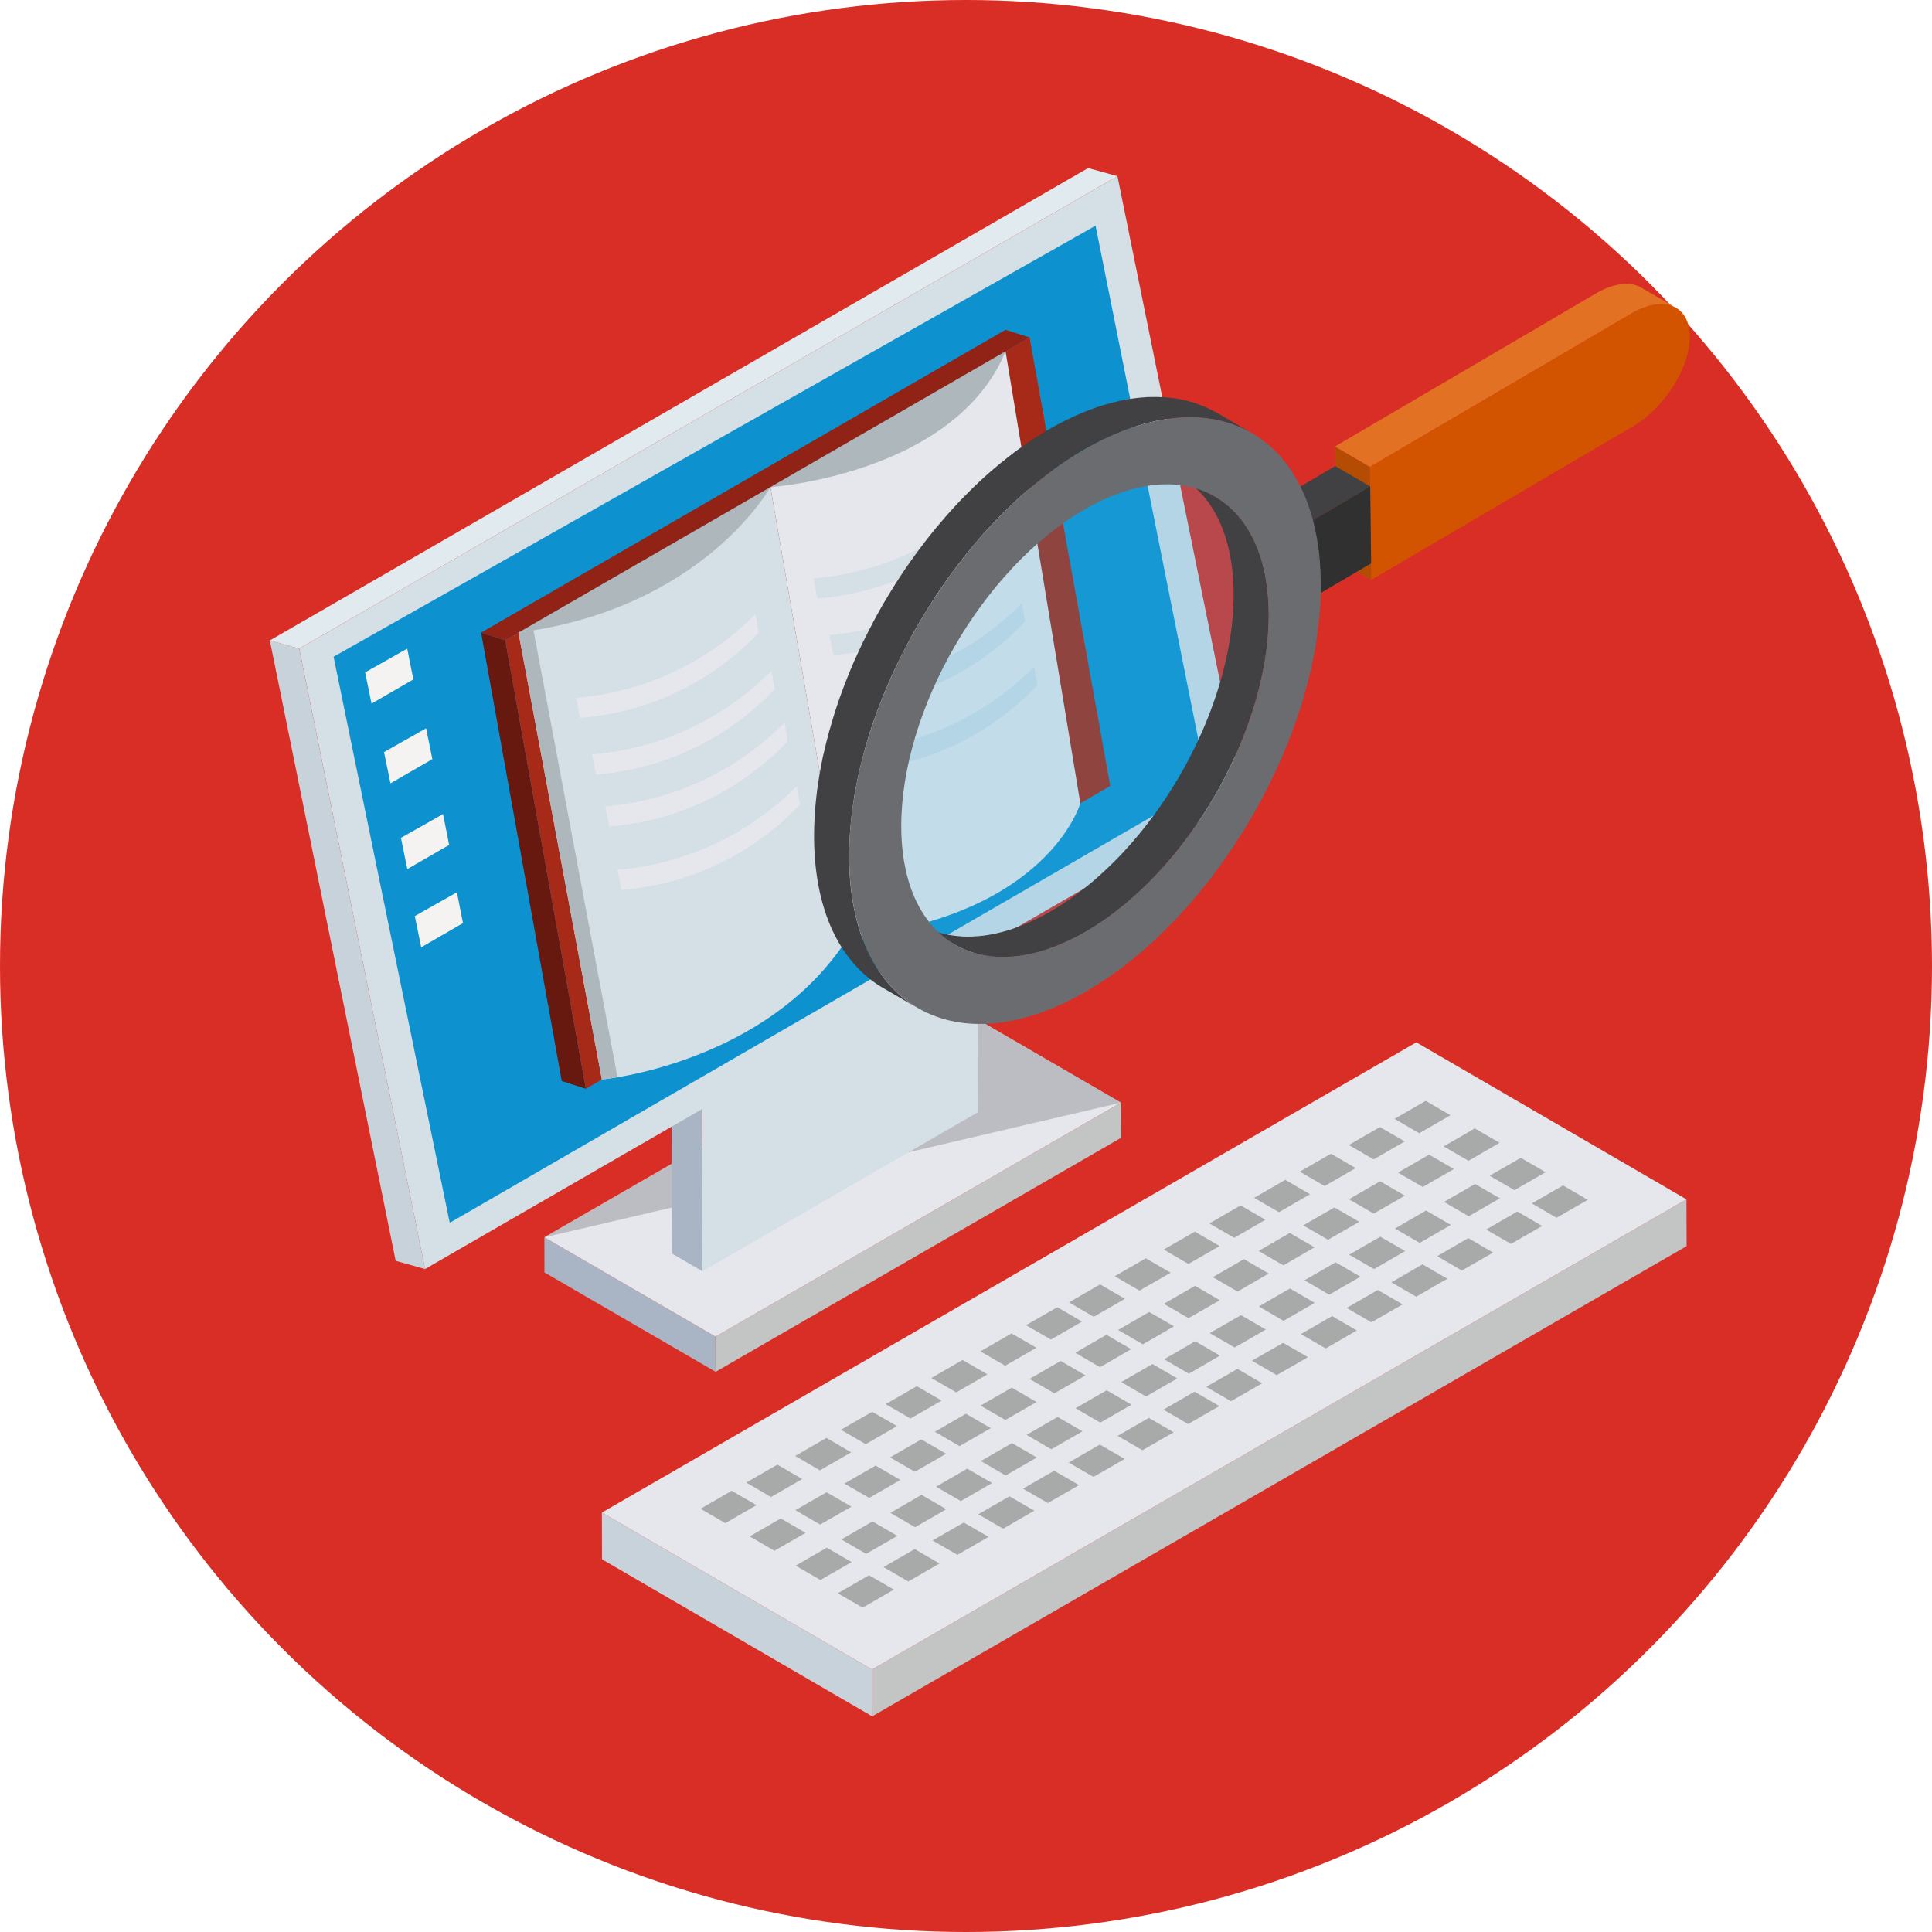 <svg xmlns="http://www.w3.org/2000/svg" width="140" height="140" viewBox="0 0 140 140"><g transform="translate(-1360 -3194.707)"><circle cx="70" cy="70" r="70" transform="translate(1360 3194.707)" fill="#d92e26"/><g transform="translate(0 387.707)"><g transform="translate(1379.557 2819.176)"><g transform="translate(19.891 60.522)" style="isolation:isolate"><g transform="translate(0 16.96)"><path d="M203.184,253.229l.005,2.547,12.4,7.2-.012-2.547Z" transform="translate(-203.184 -253.229)" fill="#a9b5c4"/></g><g transform="translate(12.395 7.205)"><path d="M220.433,256.613l.012,2.547,29.38-16.958-.012-2.547Z" transform="translate(-220.433 -239.654)" fill="#c3c5c5"/></g><path d="M203.184,246.588l12.4,7.2,29.38-16.959-12.4-7.2Z" transform="translate(-203.184 -229.627)" fill="#e6e7ec"/><path d="M203.184,246.588l41.775-9.756h0l-12.4-7.2Z" transform="translate(-203.184 -229.627)" fill="#939599" opacity="0.5"/></g><g transform="translate(29.072 44.217)" style="isolation:isolate"><g transform="translate(0 11.525)"><path d="M218.231,247.177l-2.205-1.28-.066-22.922,2.2,1.278Z" transform="translate(-215.96 -222.975)" fill="#a9b5c4"/></g><path d="M218.162,219.741l-2.2-1.278,19.961-11.525,2.2,1.281Z" transform="translate(-215.96 -206.937)" fill="#c0c5d1"/><g transform="translate(2.202 1.281)"><path d="M238.985,208.72l.068,22.925-19.959,11.522-.068-22.924Z" transform="translate(-219.025 -208.72)" fill="#d5dfe6"/></g></g><path d="M186.749,238.591l-2.13-.595L175.5,193.04l2.127.594Z" transform="translate(-175.504 -158.809)" fill="#c8d2db"/><path d="M177.63,180.23l-2.127-.594,59.294-34.23,2.124.59Z" transform="translate(-175.504 -145.405)" fill="#e1eaef"/><path d="M237.755,146.227l9.122,44.959-59.295,34.232-9.118-44.957Z" transform="translate(-176.337 -145.637)" fill="#d5dfe6"/><path d="M237.142,151.217l8.1,40.495-54.9,31.763-8.416-41.02Z" transform="translate(-177.31 -147.041)" fill="#0e92cf"/><path d="M188.159,193.867l.442,2.233-3.029,1.754-.461-2.263Z" transform="translate(-178.207 -159.042)" fill="#f5f3f2"/><path d="M190.065,201.9l.45,2.236-3.034,1.754-.467-2.265Z" transform="translate(-178.743 -161.302)" fill="#f5f3f2"/><path d="M191.768,210.552l.445,2.235-3.032,1.752-.461-2.262Z" transform="translate(-179.223 -163.737)" fill="#f5f3f2"/><path d="M193.167,218.441l.44,2.233-3.026,1.751-.466-2.261Z" transform="translate(-179.615 -165.957)" fill="#f5f3f2"/><g transform="translate(24.057 63.354)"><g style="isolation:isolate"><g transform="translate(0 34.075)"><path d="M208.981,280.987l.009,3.388,19.578,11.379-.012-3.393Z" transform="translate(-208.981 -280.987)" fill="#c8d2db"/></g><g transform="translate(19.575 11.379)"><path d="M236.222,283.473l.012,3.393,59.018-34.074-.012-3.389Z" transform="translate(-236.222 -249.403)" fill="#c3c5c5"/></g><path d="M208.981,267.643l19.575,11.374,59.017-34.07L268,233.568Z" transform="translate(-208.981 -233.568)" fill="#e6e7ec"/></g><g transform="translate(7.15 19.194)"><g transform="translate(0 13.3)"><path d="M218.931,280.091l1.794,1.044,2.261-1.306-1.8-1.043Z" transform="translate(-218.931 -278.785)" fill="#a8aaaa"/></g><g transform="translate(3.311 11.404)"><path d="M223.538,277.452l1.794,1.045,2.262-1.3-1.8-1.046Z" transform="translate(-223.538 -276.147)" fill="#a8aaaa"/></g><g transform="translate(6.86 9.473)"><path d="M228.478,274.767l1.792,1.044,2.262-1.307-1.791-1.043Z" transform="translate(-228.478 -273.461)" fill="#a8aaaa"/></g><g transform="translate(10.172 7.579)"><path d="M233.087,272.129l1.8,1.043,2.264-1.307-1.8-1.041Z" transform="translate(-233.087 -270.825)" fill="#a8aaaa"/></g><g transform="translate(13.415 5.72)"><path d="M237.6,269.543l1.793,1.041,2.263-1.3-1.8-1.044Z" transform="translate(-237.6 -268.237)" fill="#a8aaaa"/></g><g transform="translate(16.727 3.825)"><path d="M242.208,266.906l1.8,1.045,2.261-1.307-1.8-1.043Z" transform="translate(-242.208 -265.601)" fill="#a8aaaa"/></g><g transform="translate(20.278 1.895)"><path d="M247.15,264.221l1.794,1.041,2.266-1.3-1.8-1.043Z" transform="translate(-247.15 -262.915)" fill="#a8aaaa"/></g><g transform="translate(23.588)"><path d="M251.756,261.583l1.8,1.043,2.258-1.305-1.793-1.043Z" transform="translate(-251.756 -260.278)" fill="#a8aaaa"/></g></g><g transform="translate(33.849 4.24)"><g transform="translate(0 13.302)"><path d="M256.085,259.282l1.794,1.045,2.258-1.306-1.8-1.042Z" transform="translate(-256.085 -257.979)" fill="#a8aaaa"/></g><g transform="translate(3.309 11.406)"><path d="M260.69,256.645l1.8,1.043,2.258-1.3-1.8-1.044Z" transform="translate(-260.69 -255.341)" fill="#a8aaaa"/></g><g transform="translate(6.864 9.473)"><path d="M265.637,253.956,267.43,255l2.257-1.3-1.792-1.046Z" transform="translate(-265.637 -252.651)" fill="#a8aaaa"/></g><g transform="translate(10.172 7.578)"><path d="M270.241,251.319l1.8,1.043,2.263-1.307-1.8-1.043Z" transform="translate(-270.241 -250.013)" fill="#a8aaaa"/></g><g transform="translate(13.414 5.723)"><path d="M274.751,248.739l1.8,1.041,2.257-1.3-1.8-1.044Z" transform="translate(-274.751 -247.433)" fill="#a8aaaa"/></g><g transform="translate(16.724 3.826)"><path d="M279.358,246.1l1.8,1.043,2.254-1.3-1.793-1.045Z" transform="translate(-279.358 -244.793)" fill="#a8aaaa"/></g><g transform="translate(20.274 1.896)"><path d="M284.3,243.412l1.8,1.042,2.256-1.3-1.8-1.045Z" transform="translate(-284.298 -242.106)" fill="#a8aaaa"/></g><g transform="translate(23.591)"><path d="M288.914,240.773l1.791,1.044,2.261-1.305-1.793-1.044Z" transform="translate(-288.914 -239.468)" fill="#a8aaaa"/></g></g><g transform="translate(10.712 21.193)"><g transform="translate(0 13.303)"><path d="M223.888,282.877l1.793,1.043,2.259-1.3-1.8-1.043Z" transform="translate(-223.888 -281.572)" fill="#a8aaaa"/></g><g transform="translate(3.306 11.405)"><path d="M228.489,280.236l1.8,1.043,2.266-1.3-1.8-1.044Z" transform="translate(-228.489 -278.931)" fill="#a8aaaa"/></g><g transform="translate(6.86 9.475)"><path d="M233.435,277.552l1.8,1.04,2.257-1.305-1.791-1.042Z" transform="translate(-233.435 -276.244)" fill="#a8aaaa"/></g><g transform="translate(10.172 7.58)"><path d="M238.043,274.912l1.8,1.044,2.26-1.307-1.8-1.041Z" transform="translate(-238.043 -273.608)" fill="#a8aaaa"/></g><g transform="translate(13.414 5.723)"><path d="M242.554,272.326l1.792,1.045,2.263-1.305-1.8-1.043Z" transform="translate(-242.554 -271.023)" fill="#a8aaaa"/></g><g transform="translate(16.725 3.827)"><path d="M247.163,269.691l1.8,1.042,2.261-1.3-1.792-1.044Z" transform="translate(-247.163 -268.385)" fill="#a8aaaa"/></g><g transform="translate(20.277 1.895)"><path d="M252.105,267l1.8,1.044,2.256-1.3-1.8-1.046Z" transform="translate(-252.105 -265.696)" fill="#a8aaaa"/></g><g transform="translate(23.592)"><path d="M256.719,264.364l1.792,1.044,2.259-1.306-1.794-1.043Z" transform="translate(-256.719 -263.059)" fill="#a8aaaa"/></g></g><g transform="translate(37.408 6.239)"><g transform="translate(0 13.301)"><path d="M261.038,262.064l1.792,1.043,2.26-1.306-1.8-1.041Z" transform="translate(-261.038 -260.76)" fill="#a8aaaa"/></g><g transform="translate(3.31 11.405)"><path d="M265.644,259.426l1.794,1.042,2.263-1.3-1.791-1.045Z" transform="translate(-265.644 -258.122)" fill="#a8aaaa"/></g><g transform="translate(6.862 9.473)"><path d="M270.587,256.738l1.794,1.046,2.259-1.308-1.794-1.043Z" transform="translate(-270.587 -255.433)" fill="#a8aaaa"/></g><g transform="translate(10.173 7.58)"><path d="M275.2,254.1l1.8,1.043,2.261-1.308-1.8-1.039Z" transform="translate(-275.195 -252.8)" fill="#a8aaaa"/></g><g transform="translate(13.411 5.723)"><path d="M279.7,251.518l1.8,1.043,2.266-1.3-1.8-1.043Z" transform="translate(-279.7 -250.215)" fill="#a8aaaa"/></g><g transform="translate(16.728 3.826)"><path d="M284.317,248.88l1.791,1.042,2.263-1.3-1.792-1.045Z" transform="translate(-284.317 -247.574)" fill="#a8aaaa"/></g><g transform="translate(20.28 1.896)"><path d="M289.259,246.195l1.794,1.042,2.261-1.3-1.8-1.044Z" transform="translate(-289.259 -244.889)" fill="#a8aaaa"/></g><g transform="translate(23.591)"><path d="M293.867,243.555l1.8,1.043,2.254-1.306-1.8-1.042Z" transform="translate(-293.867 -242.251)" fill="#a8aaaa"/></g></g><g transform="translate(14.043 23.313)"><g transform="translate(0 13.304)"><path d="M228.523,285.829l1.793,1.043,2.263-1.3-1.8-1.044Z" transform="translate(-228.523 -284.525)" fill="#a8aaaa"/></g><g transform="translate(3.313 11.404)"><path d="M233.133,283.188l1.791,1.043,2.265-1.3-1.8-1.048Z" transform="translate(-233.133 -281.881)" fill="#a8aaaa"/></g><g transform="translate(6.864 9.477)"><path d="M238.076,280.505l1.79,1.041,2.264-1.305-1.8-1.042Z" transform="translate(-238.076 -279.198)" fill="#a8aaaa"/></g><g transform="translate(10.176 7.58)"><path d="M242.683,277.866l1.792,1.045,2.262-1.31-1.8-1.042Z" transform="translate(-242.683 -276.559)" fill="#a8aaaa"/></g><g transform="translate(13.415 5.725)"><path d="M247.192,275.281l1.8,1.044,2.258-1.3-1.8-1.043Z" transform="translate(-247.192 -273.978)" fill="#a8aaaa"/></g><g transform="translate(16.732 3.829)"><path d="M251.807,272.644l1.791,1.044,2.26-1.3-1.8-1.045Z" transform="translate(-251.807 -271.339)" fill="#a8aaaa"/></g><g transform="translate(20.28 1.898)"><path d="M256.744,269.957,258.535,271l2.266-1.3-1.8-1.043Z" transform="translate(-256.744 -268.652)" fill="#a8aaaa"/></g><g transform="translate(23.589)"><path d="M261.349,267.318l1.8,1.044,2.263-1.306-1.794-1.045Z" transform="translate(-261.349 -266.011)" fill="#a8aaaa"/></g></g><g transform="translate(40.741 8.365)"><g transform="translate(0 13.298)"><path d="M265.676,265.019l1.794,1.044,2.256-1.308-1.792-1.042Z" transform="translate(-265.676 -263.713)" fill="#a8aaaa"/></g><g transform="translate(3.309 11.402)"><path d="M270.281,262.38l1.8,1.043,2.262-1.3-1.8-1.046Z" transform="translate(-270.281 -261.075)" fill="#a8aaaa"/></g><g transform="translate(6.865 9.472)"><path d="M275.229,259.691l1.79,1.047,2.26-1.306-1.794-1.043Z" transform="translate(-275.229 -258.389)" fill="#a8aaaa"/></g><g transform="translate(10.173 7.577)"><path d="M279.832,257.056l1.793,1.045,2.262-1.306-1.8-1.042Z" transform="translate(-279.832 -255.753)" fill="#a8aaaa"/></g><g transform="translate(13.413 5.721)"><path d="M284.341,254.474l1.8,1.043,2.257-1.306-1.8-1.041Z" transform="translate(-284.341 -253.17)" fill="#a8aaaa"/></g><g transform="translate(16.729 3.824)"><path d="M288.957,251.835l1.792,1.043,2.26-1.306-1.8-1.042Z" transform="translate(-288.957 -250.53)" fill="#a8aaaa"/></g><g transform="translate(20.28 1.896)"><path d="M293.9,249.15l1.791,1.04,2.261-1.3-1.8-1.04Z" transform="translate(-293.898 -247.846)" fill="#a8aaaa"/></g><g transform="translate(23.587)"><path d="M298.5,246.511l1.8,1.044,2.26-1.3-1.8-1.042Z" transform="translate(-298.499 -245.208)" fill="#a8aaaa"/></g></g><g transform="translate(17.097 25.316)"><g transform="translate(0 13.303)"><path d="M232.772,288.614l1.8,1.043,2.263-1.308-1.8-1.039Z" transform="translate(-232.772 -287.31)" fill="#a8aaaa"/></g><g transform="translate(3.317 11.407)"><path d="M237.388,285.974l1.791,1.046,2.263-1.307-1.8-1.042Z" transform="translate(-237.388 -284.671)" fill="#a8aaaa"/></g><g transform="translate(6.864 9.477)"><path d="M242.325,283.29l1.8,1.041,2.262-1.3-1.8-1.041Z" transform="translate(-242.325 -281.986)" fill="#a8aaaa"/></g><g transform="translate(10.178 7.581)"><path d="M246.937,280.649l1.8,1.046,2.26-1.307-1.8-1.041Z" transform="translate(-246.937 -279.347)" fill="#a8aaaa"/></g><g transform="translate(13.419 5.722)"><path d="M251.446,278.065l1.8,1.043,2.26-1.3-1.8-1.043Z" transform="translate(-251.446 -276.76)" fill="#a8aaaa"/></g><g transform="translate(16.732 3.827)"><path d="M256.057,275.431l1.793,1.039,2.262-1.3-1.8-1.043Z" transform="translate(-256.057 -274.122)" fill="#a8aaaa"/></g><g transform="translate(20.278 1.895)"><path d="M260.991,272.741l1.8,1.042,2.258-1.3-1.8-1.046Z" transform="translate(-260.991 -271.434)" fill="#a8aaaa"/></g><g transform="translate(23.594)"><path d="M265.605,270.1l1.792,1.042,2.263-1.3-1.8-1.046Z" transform="translate(-265.605 -268.797)" fill="#a8aaaa"/></g></g><g transform="translate(43.793 10.363)"><g transform="translate(0 13.301)"><path d="M269.923,267.8l1.794,1.043,2.264-1.3-1.794-1.043Z" transform="translate(-269.923 -266.499)" fill="#a8aaaa"/></g><g transform="translate(3.311 11.408)"><path d="M274.53,265.166l1.8,1.044,2.263-1.3-1.8-1.041Z" transform="translate(-274.53 -263.864)" fill="#a8aaaa"/></g><g transform="translate(6.86 9.475)"><path d="M279.469,262.478l1.8,1.044,2.253-1.305-1.792-1.043Z" transform="translate(-279.469 -261.174)" fill="#a8aaaa"/></g><g transform="translate(10.178 7.58)"><path d="M284.087,259.842l1.792,1.042,2.264-1.3-1.8-1.043Z" transform="translate(-284.087 -258.537)" fill="#a8aaaa"/></g><g transform="translate(13.416 5.722)"><path d="M288.593,257.258l1.8,1.043L292.652,257l-1.8-1.045Z" transform="translate(-288.593 -255.952)" fill="#a8aaaa"/></g><g transform="translate(16.733 3.824)"><path d="M293.208,254.619,295,255.66l2.264-1.3-1.8-1.047Z" transform="translate(-293.208 -253.31)" fill="#a8aaaa"/></g><g transform="translate(20.282 1.894)"><path d="M298.147,251.934l1.8,1.041,2.261-1.3-1.8-1.047Z" transform="translate(-298.147 -250.624)" fill="#a8aaaa"/></g><g transform="translate(23.595)"><path d="M302.758,249.3l1.792,1.041,2.261-1.3-1.793-1.044Z" transform="translate(-302.758 -247.989)" fill="#a8aaaa"/></g></g></g><g transform="translate(15.304 11.724)"><g style="isolation:isolate"><g transform="translate(0 21.939)"><path d="M204.393,225.307l-1.748-.556-5.844-32.5,1.75.555Z" transform="translate(-196.801 -192.251)" fill="#67190f"/></g><path d="M198.551,184.215l-1.75-.555,38-21.939,1.747.555Z" transform="translate(-196.801 -161.721)" fill="#902315"/><g transform="translate(1.75 0.555)"><path d="M237.232,162.494l5.848,32.5-38,21.939-5.842-32.5Z" transform="translate(-199.237 -162.494)" fill="#a72918"/></g></g></g><path d="M218.829,177.582l-18.258,10.541,4.883,2.394S218.825,183.2,218.829,177.582Z" transform="translate(-182.558 -154.46)" fill="#adb7bc"/><path d="M218.829,177.582s-4.856,8.788-18.258,10.541l6.043,32.387s11.973-1.1,17.854-10.308Z" transform="translate(-182.558 -154.46)" fill="#d5dfe6"/><path d="M225.979,173.73l17.037-9.838S241.082,174.843,225.979,173.73Z" transform="translate(-189.707 -150.607)" fill="#adb7bc"/><path d="M225.979,173.73s13.361-.92,17.037-9.838l5.419,32.747s-2.325,8.171-16.817,9.711Z" transform="translate(-189.707 -150.607)" fill="#e6e7ec"/><path d="M206.377,196.451a20.641,20.641,0,0,0,13-6.066l.231,1.341a19.95,19.95,0,0,1-12.938,6.186Z" transform="translate(-184.191 -158.062)" fill="#e6e7ec"/><path d="M207.992,202.157a20.632,20.632,0,0,0,13-6.067l.234,1.341a19.954,19.954,0,0,1-12.941,6.186Z" transform="translate(-184.646 -159.668)" fill="#e6e7ec"/><path d="M209.324,207.394a20.64,20.64,0,0,0,12.993-6.067l.234,1.342a19.95,19.95,0,0,1-12.941,6.186Z" transform="translate(-185.021 -161.141)" fill="#e6e7ec"/><path d="M210.553,213.793a20.641,20.641,0,0,0,12.992-6.068l.236,1.342a19.953,19.953,0,0,1-12.942,6.186Z" transform="translate(-185.367 -162.942)" fill="#e6e7ec"/><path d="M230.311,184.409A20.625,20.625,0,0,0,243.3,178.34l.236,1.342a19.959,19.959,0,0,1-12.94,6.187Z" transform="translate(-190.926 -154.673)" fill="#d5dfe6"/><path d="M231.929,190.114a20.63,20.63,0,0,0,12.994-6.067l.234,1.342a19.95,19.95,0,0,1-12.94,6.186Z" transform="translate(-191.382 -156.279)" fill="#d5dfe6"/><path d="M233.257,195.351a20.631,20.631,0,0,0,12.995-6.066l.232,1.341a19.95,19.95,0,0,1-12.938,6.187Z" transform="translate(-191.755 -157.753)" fill="#d5dfe6"/><path d="M234.488,201.75a20.629,20.629,0,0,0,12.994-6.066l.234,1.341a19.95,19.95,0,0,1-12.941,6.186Z" transform="translate(-192.102 -159.554)" fill="#d5dfe6"/><path d="M200.571,192.188l6.043,32.387,1.13-.173-6.085-32.376Z" transform="translate(-182.558 -158.524)" fill="#adb7bc"/></g><g transform="translate(1418.993 2827.568)"><g transform="translate(3.714 13.206)" opacity="0.2"><path d="M266.883,188.2c0,7.239-11.446,24.1-18.631,24.1s-12.7-2.2-12.7-9.442,11.143-27.765,18.325-27.765A13.059,13.059,0,0,1,266.883,188.2Z" transform="translate(-235.551 -175.087)" fill="#33ade3"/></g><g transform="translate(37.737 11.787)"><path d="M285.52,182.783l-2.541-1.479-.083-8.191,2.539,1.478Z" transform="translate(-282.897 -173.112)" fill="#b54c04"/></g><g transform="translate(37.738 0)"><path d="M304.956,158.57c.081-.037.165-.068.243-.1.121-.045.238-.085.356-.121.057-.017.116-.037.172-.052s.133-.029.2-.043.155-.029.229-.041l.135-.012c.087-.006.168-.013.249-.013.037,0,.073,0,.109,0a3.155,3.155,0,0,1,.324.029l.014.005a1.872,1.872,0,0,1,.289.077.454.454,0,0,1,.068.024,1.766,1.766,0,0,1,.277.126l-2.542-1.476a.077.077,0,0,0-.019-.011,1.609,1.609,0,0,0-.194-.094c-.02-.007-.041-.015-.063-.022l-.067-.024c-.028-.011-.053-.02-.079-.028a2.035,2.035,0,0,0-.211-.048l-.016,0h0c-.085-.014-.169-.025-.257-.031H304.1c-.037,0-.07,0-.107,0s-.079,0-.12,0a1.189,1.189,0,0,0-.127.013c-.047.006-.095.008-.139.015a.579.579,0,0,0-.07.006c-.05.007-.106.022-.158.033s-.132.026-.2.041c-.019.006-.037.009-.055.015-.037.009-.078.026-.11.036-.119.036-.24.076-.361.124-.032.013-.062.02-.093.032-.05.019-.1.046-.149.068a1.332,1.332,0,0,0-.126.059,4.766,4.766,0,0,0-.428.223L282.9,168.5l2.539,1.478L304.4,158.853c.145-.085.291-.157.43-.226C304.873,158.606,304.916,158.589,304.956,158.57Z" transform="translate(-282.897 -156.71)" fill="#e27124"/></g><g transform="translate(40.276 1.474)"><path d="M305.4,159.43c2.32-1.342,4.185-.6,4.208,1.651.021,2.266-1.827,5.193-4.129,6.542l-18.96,11.121-.084-8.192Z" transform="translate(-286.43 -158.762)" fill="#d25400"/></g><g transform="translate(33.024 13.205)"><g style="isolation:isolate"><g transform="translate(0 2.787)"><path d="M278.939,186.012l-2.541-1.478-.06-5.569,2.541,1.476Z" transform="translate(-276.338 -178.965)" fill="#452617"/></g><path d="M278.879,179.35l-2.541-1.476,4.735-2.787,2.539,1.478Z" transform="translate(-276.338 -175.087)" fill="#414042"/><g transform="translate(2.541 1.478)"><path d="M284.607,177.143l.068,5.57-4.741,2.786-.06-5.571Z" transform="translate(-279.874 -177.143)" fill="#303030"/></g></g></g><g transform="translate(7.659 13.949)"><path d="M266.031,189.54c.031-.185.058-.374.085-.56.009-.079.025-.158.037-.236a.543.543,0,0,1,.006-.062c.05-.389.084-.775.114-1.157,0-.073.009-.147.012-.223.022-.391.037-.781.037-1.167-.012-4.2-1.494-7.148-3.884-8.537l-2.539-1.477c2.388,1.39,3.868,4.343,3.881,8.536,0,.386-.013.776-.037,1.171-.006.073-.009.147-.012.219-.029.383-.065.769-.114,1.156-.015.1-.026.2-.041.3-.027.187-.056.374-.087.561-.02.115-.04.223-.058.334-.034.185-.07.372-.108.561-.017.088-.038.172-.056.261-.1.446-.207.894-.328,1.342-.022.075-.043.152-.062.225-.113.39-.231.778-.359,1.168-.006.018-.012.039-.017.057-.126.376-.264.749-.4,1.121-.035.088-.07.175-.1.264-.124.324-.257.647-.393.967-.019.035-.032.072-.048.109-.149.347-.31.691-.471,1.035-.043.086-.085.17-.125.256-.135.272-.273.545-.414.813-.04.08-.083.157-.121.235-.18.336-.366.67-.558,1-.033.057-.065.113-.1.17-.172.292-.349.579-.527.864-.052.081-.1.165-.155.244-.216.336-.439.669-.669,1-.033.052-.073.1-.107.15-.235.336-.478.664-.726.984-.04.052-.077.1-.119.157-.312.4-.636.793-.966,1.176-.049.057-.1.116-.146.172-.2.223-.395.443-.6.658-.019.022-.043.045-.06.068-.221.238-.451.469-.677.693-.05.048-.1.1-.147.142-.3.29-.6.576-.91.847-.026.027-.058.051-.083.078-.318.279-.642.546-.969.8-.064.052-.128.1-.193.152-.32.246-.647.484-.976.709-.06.038-.123.079-.18.119-.344.233-.7.452-1.048.657-.282.164-.564.312-.843.453-.082.044-.163.078-.244.12-.211.1-.421.2-.626.287-.08.032-.157.066-.232.1-.2.078-.389.15-.581.221-.05.017-.1.04-.152.056-.242.081-.479.156-.716.219-.138.038-.274.073-.41.1-.07.017-.133.036-.2.051-.2.041-.407.08-.607.111-.3.047-.6.073-.887.088-.058.005-.116.007-.174.011-.262.009-.519.009-.774-.006l-.13-.013c-.2-.015-.4-.038-.6-.07l-.184-.029c-.226-.044-.447-.091-.664-.154a.137.137,0,0,1-.027-.01c-.207-.06-.4-.133-.6-.211-.06-.024-.117-.05-.175-.073-.162-.073-.323-.152-.479-.234-.057-.032-.114-.059-.166-.088.01,0,.022.013.029.017l-.029-.017,2.54,1.476c.026.014.05.027.073.042l.088.042c.16.086.32.167.489.238.029.014.06.033.093.046s.052.018.078.027c.2.08.4.152.6.214a.07.07,0,0,1,.027.007l0,0c.218.06.435.109.665.152.025,0,.05.013.078.019s.073.006.109.011q.293.047.594.072c.035,0,.065.009.1.01h.034c.253.014.509.017.769.006l.077,0c.032,0,.067-.009.1-.013.29-.017.586-.042.888-.087h0c.2-.033.4-.07.6-.112.057-.015.118-.031.178-.045.129-.03.258-.059.393-.095l.037-.013c.236-.063.474-.138.712-.219.055-.018.113-.043.169-.062.188-.069.374-.137.563-.216l.083-.03c.052-.022.1-.05.157-.072.2-.088.409-.182.617-.282.083-.042.167-.081.253-.124.277-.14.555-.288.839-.451.354-.2.7-.425,1.048-.656l.18-.119q.493-.339.975-.709c.065-.05.127-.1.195-.152.326-.257.65-.521.964-.8.034-.026.065-.057.093-.082.3-.269.606-.551.9-.839a.993.993,0,0,1,.094-.088.562.562,0,0,1,.058-.059c.227-.228.453-.458.676-.693l.055-.063c.2-.216.4-.439.6-.665.022-.024.045-.047.066-.073s.048-.061.075-.094c.334-.384.661-.781.982-1.187a.136.136,0,0,1,.022-.032l.065-.088q.383-.5.746-1.013c.024-.035.052-.065.075-.1a.487.487,0,0,0,.031-.048c.234-.332.458-.668.678-1.01.02-.03.039-.06.06-.09l.087-.143c.18-.284.354-.57.526-.861.027-.041.051-.081.076-.123.008-.015.017-.032.027-.049.19-.329.376-.66.553-1,.015-.026.031-.051.044-.075.029-.056.053-.106.081-.161.14-.27.277-.541.411-.811.027-.055.056-.107.081-.162.017-.032.029-.063.044-.1.167-.343.323-.686.472-1.032a.3.3,0,0,1,.014-.027c.01-.029.022-.059.034-.088q.2-.479.393-.96c.017-.05.039-.1.061-.146s.026-.081.042-.12c.143-.374.274-.747.4-1.122a.065.065,0,0,0,.006-.013c.006-.016.009-.032.016-.047.128-.39.246-.778.357-1.166.012-.047.027-.1.043-.144a.58.58,0,0,1,.021-.079c.121-.448.231-.9.326-1.344.008-.035.019-.069.026-.107s.019-.1.034-.155c.035-.185.07-.372.1-.555C265.992,189.764,266.014,189.653,266.031,189.54Z" transform="translate(-241.04 -176.121)" fill="#414042"/></g><g transform="translate(0 8.197)"><path d="M251.349,171.2c.275-.132.544-.254.81-.371.1-.04.2-.083.29-.121.256-.109.512-.2.765-.295.059-.02.117-.042.176-.065q.466-.158.922-.283c.178-.049.352-.092.527-.132.086-.019.169-.044.255-.063.259-.056.517-.1.773-.144h.011c.239-.036.477-.063.709-.083.076-.008.149-.012.228-.019.164-.011.327-.021.494-.025.07,0,.142,0,.213-.007.169,0,.336,0,.5.011.06,0,.12,0,.177,0s.124.013.188.017c.262.02.522.052.776.091.079.012.154.024.234.04a8.531,8.531,0,0,1,.857.2l.028.008a8.213,8.213,0,0,1,.779.276c.071.029.144.06.215.092.216.095.424.2.631.308.067.037.137.068.206.108-.846-.492-1.694-.982-2.54-1.478l-.1-.05c-.034-.02-.078-.037-.11-.055-.206-.111-.416-.214-.633-.309-.037-.015-.075-.039-.116-.057s-.068-.024-.1-.035c-.254-.1-.51-.195-.772-.272l-.03-.01s0,0-.006,0c-.277-.078-.563-.142-.854-.2-.034-.006-.065-.017-.1-.023s-.093-.01-.137-.017c-.254-.039-.514-.07-.776-.088-.04,0-.078-.013-.12-.015-.023,0-.045,0-.065,0-.062,0-.124,0-.183-.005-.166-.005-.328-.009-.494-.009l-.226.006c-.057,0-.109,0-.163,0-.1,0-.208.017-.315.024-.079,0-.159.009-.24.016-.22.021-.441.045-.663.08-.03.006-.058.009-.088.017-.242.036-.491.081-.739.134-.086.019-.174.042-.257.063-.16.037-.318.072-.476.116-.014,0-.032.011-.047.015-.305.081-.614.177-.925.284-.059.02-.114.042-.175.065-.253.09-.509.186-.767.292-.032.014-.063.024-.094.037-.066.026-.126.06-.191.086-.271.114-.539.239-.811.371-.1.051-.209.1-.313.153q-.541.267-1.084.581c-.275.161-.548.326-.819.5-.088.056-.174.111-.26.17-.185.121-.37.241-.554.367-.1.07-.2.138-.3.212-.17.119-.339.241-.506.366-.1.073-.2.149-.3.23-.172.127-.339.26-.507.4l-.28.223c-.191.158-.384.318-.57.481-.068.056-.134.114-.2.171q-.383.334-.761.688c-.041.038-.082.08-.123.119q-.264.249-.522.5c-.024.027-.052.054-.077.081-.292.29-.581.583-.862.886a1.024,1.024,0,0,0-.072.077c-.267.284-.525.572-.782.865-.024.027-.052.054-.073.082s-.06.073-.089.108c-.432.5-.855,1.01-1.261,1.539-.013.013-.024.027-.037.04-.029.039-.057.08-.087.12-.326.425-.643.855-.955,1.294-.031.043-.065.086-.094.129a.629.629,0,0,0-.04.06q-.444.636-.865,1.288c-.027.043-.057.083-.083.125-.042.067-.078.131-.121.2q-.331.526-.649,1.064c-.037.063-.078.122-.115.185-.013.022-.024.048-.039.073-.241.415-.474.834-.7,1.259-.018.035-.04.071-.058.106-.04.075-.075.152-.113.225q-.264.5-.509,1c-.037.076-.078.15-.116.225a1.392,1.392,0,0,1-.062.141c-.206.433-.406.867-.6,1.3-.006.017-.014.029-.019.043-.019.047-.041.1-.06.147-.167.391-.329.785-.482,1.179-.029.068-.058.137-.084.206s-.042.117-.063.176c-.175.469-.348.936-.5,1.408a.2.2,0,0,0-.012.029c-.012.034-.019.065-.032.1-.159.481-.3.967-.44,1.45-.017.066-.042.129-.061.193s-.029.124-.047.181c-.034.14-.072.278-.106.415-.057.206-.106.412-.157.621-.032.14-.062.282-.1.424-.024.108-.052.215-.075.321-.016.076-.024.152-.042.227-.047.22-.087.44-.128.659-.029.16-.058.317-.081.476-.04.231-.073.458-.106.688-.014.106-.033.216-.047.321-.007.045-.011.091-.014.136-.014.108-.027.213-.04.323-.023.22-.045.435-.066.652-.007.113-.018.226-.025.336-.014.226-.03.451-.04.675-.008.093-.011.188-.015.28-.012.318-.019.632-.019.945.013,5.387,1.919,9.177,4.984,10.962l2.54,1.475c-3.068-1.782-4.97-5.573-4.983-10.961,0-.312.006-.627.018-.944,0-.093.009-.188.013-.282.011-.224.026-.45.042-.673.008-.113.018-.227.027-.338.019-.217.043-.433.068-.65.011-.109.022-.217.035-.326.021-.151.042-.3.064-.452.032-.231.066-.461.1-.693.024-.156.052-.315.08-.47.044-.221.085-.443.132-.664.037-.181.074-.362.114-.543l.1-.432c.048-.2.1-.409.151-.614.038-.137.074-.277.111-.417s.07-.247.1-.372c.14-.486.285-.972.445-1.461a1.184,1.184,0,0,0,.037-.119c.16-.469.33-.941.506-1.408.05-.129.1-.257.149-.384.154-.4.315-.791.486-1.183.024-.06.048-.12.074-.18.193-.441.39-.873.6-1.308l.175-.359c.169-.34.339-.676.515-1.012.055-.107.112-.217.17-.324q.337-.637.7-1.263c.048-.083.1-.167.149-.252.214-.358.43-.711.651-1.066.071-.108.139-.218.208-.325q.418-.654.858-1.283c.048-.067.1-.132.143-.2.31-.438.626-.867.951-1.293.042-.051.082-.106.12-.158.409-.526.834-1.039,1.267-1.539.051-.061.106-.125.16-.187.259-.3.52-.589.79-.875a.652.652,0,0,1,.065-.068c.282-.3.57-.6.862-.887.2-.194.4-.385.6-.576.042-.039.083-.082.129-.124.249-.234.5-.462.757-.685.068-.057.136-.114.2-.172q.285-.241.571-.479c.095-.076.188-.152.282-.226.167-.135.336-.267.505-.395.1-.08.2-.156.3-.231.168-.124.338-.246.507-.365.1-.072.2-.142.3-.212.183-.125.366-.246.551-.367.085-.057.174-.114.262-.17q.406-.259.819-.5c.363-.209.725-.4,1.081-.581C251.142,171.3,251.245,171.253,251.349,171.2Z" transform="translate(-230.382 -168.117)" fill="#414042"/></g><g transform="translate(2.542 9.672)"><path d="M250.948,172.515c9.443-5.451,17.116-1.078,17.147,9.769s-7.593,24.05-17.033,29.5-17.112,1.074-17.142-9.77S241.511,177.964,250.948,172.515Zm.1,34.931c7.356-4.246,13.294-14.534,13.271-22.986s-6-11.856-13.359-7.607-13.292,14.536-13.267,22.98,6,11.858,13.355,7.613Z" transform="translate(-233.919 -170.169)" fill="#6b6c70"/></g></g></g></g></svg>